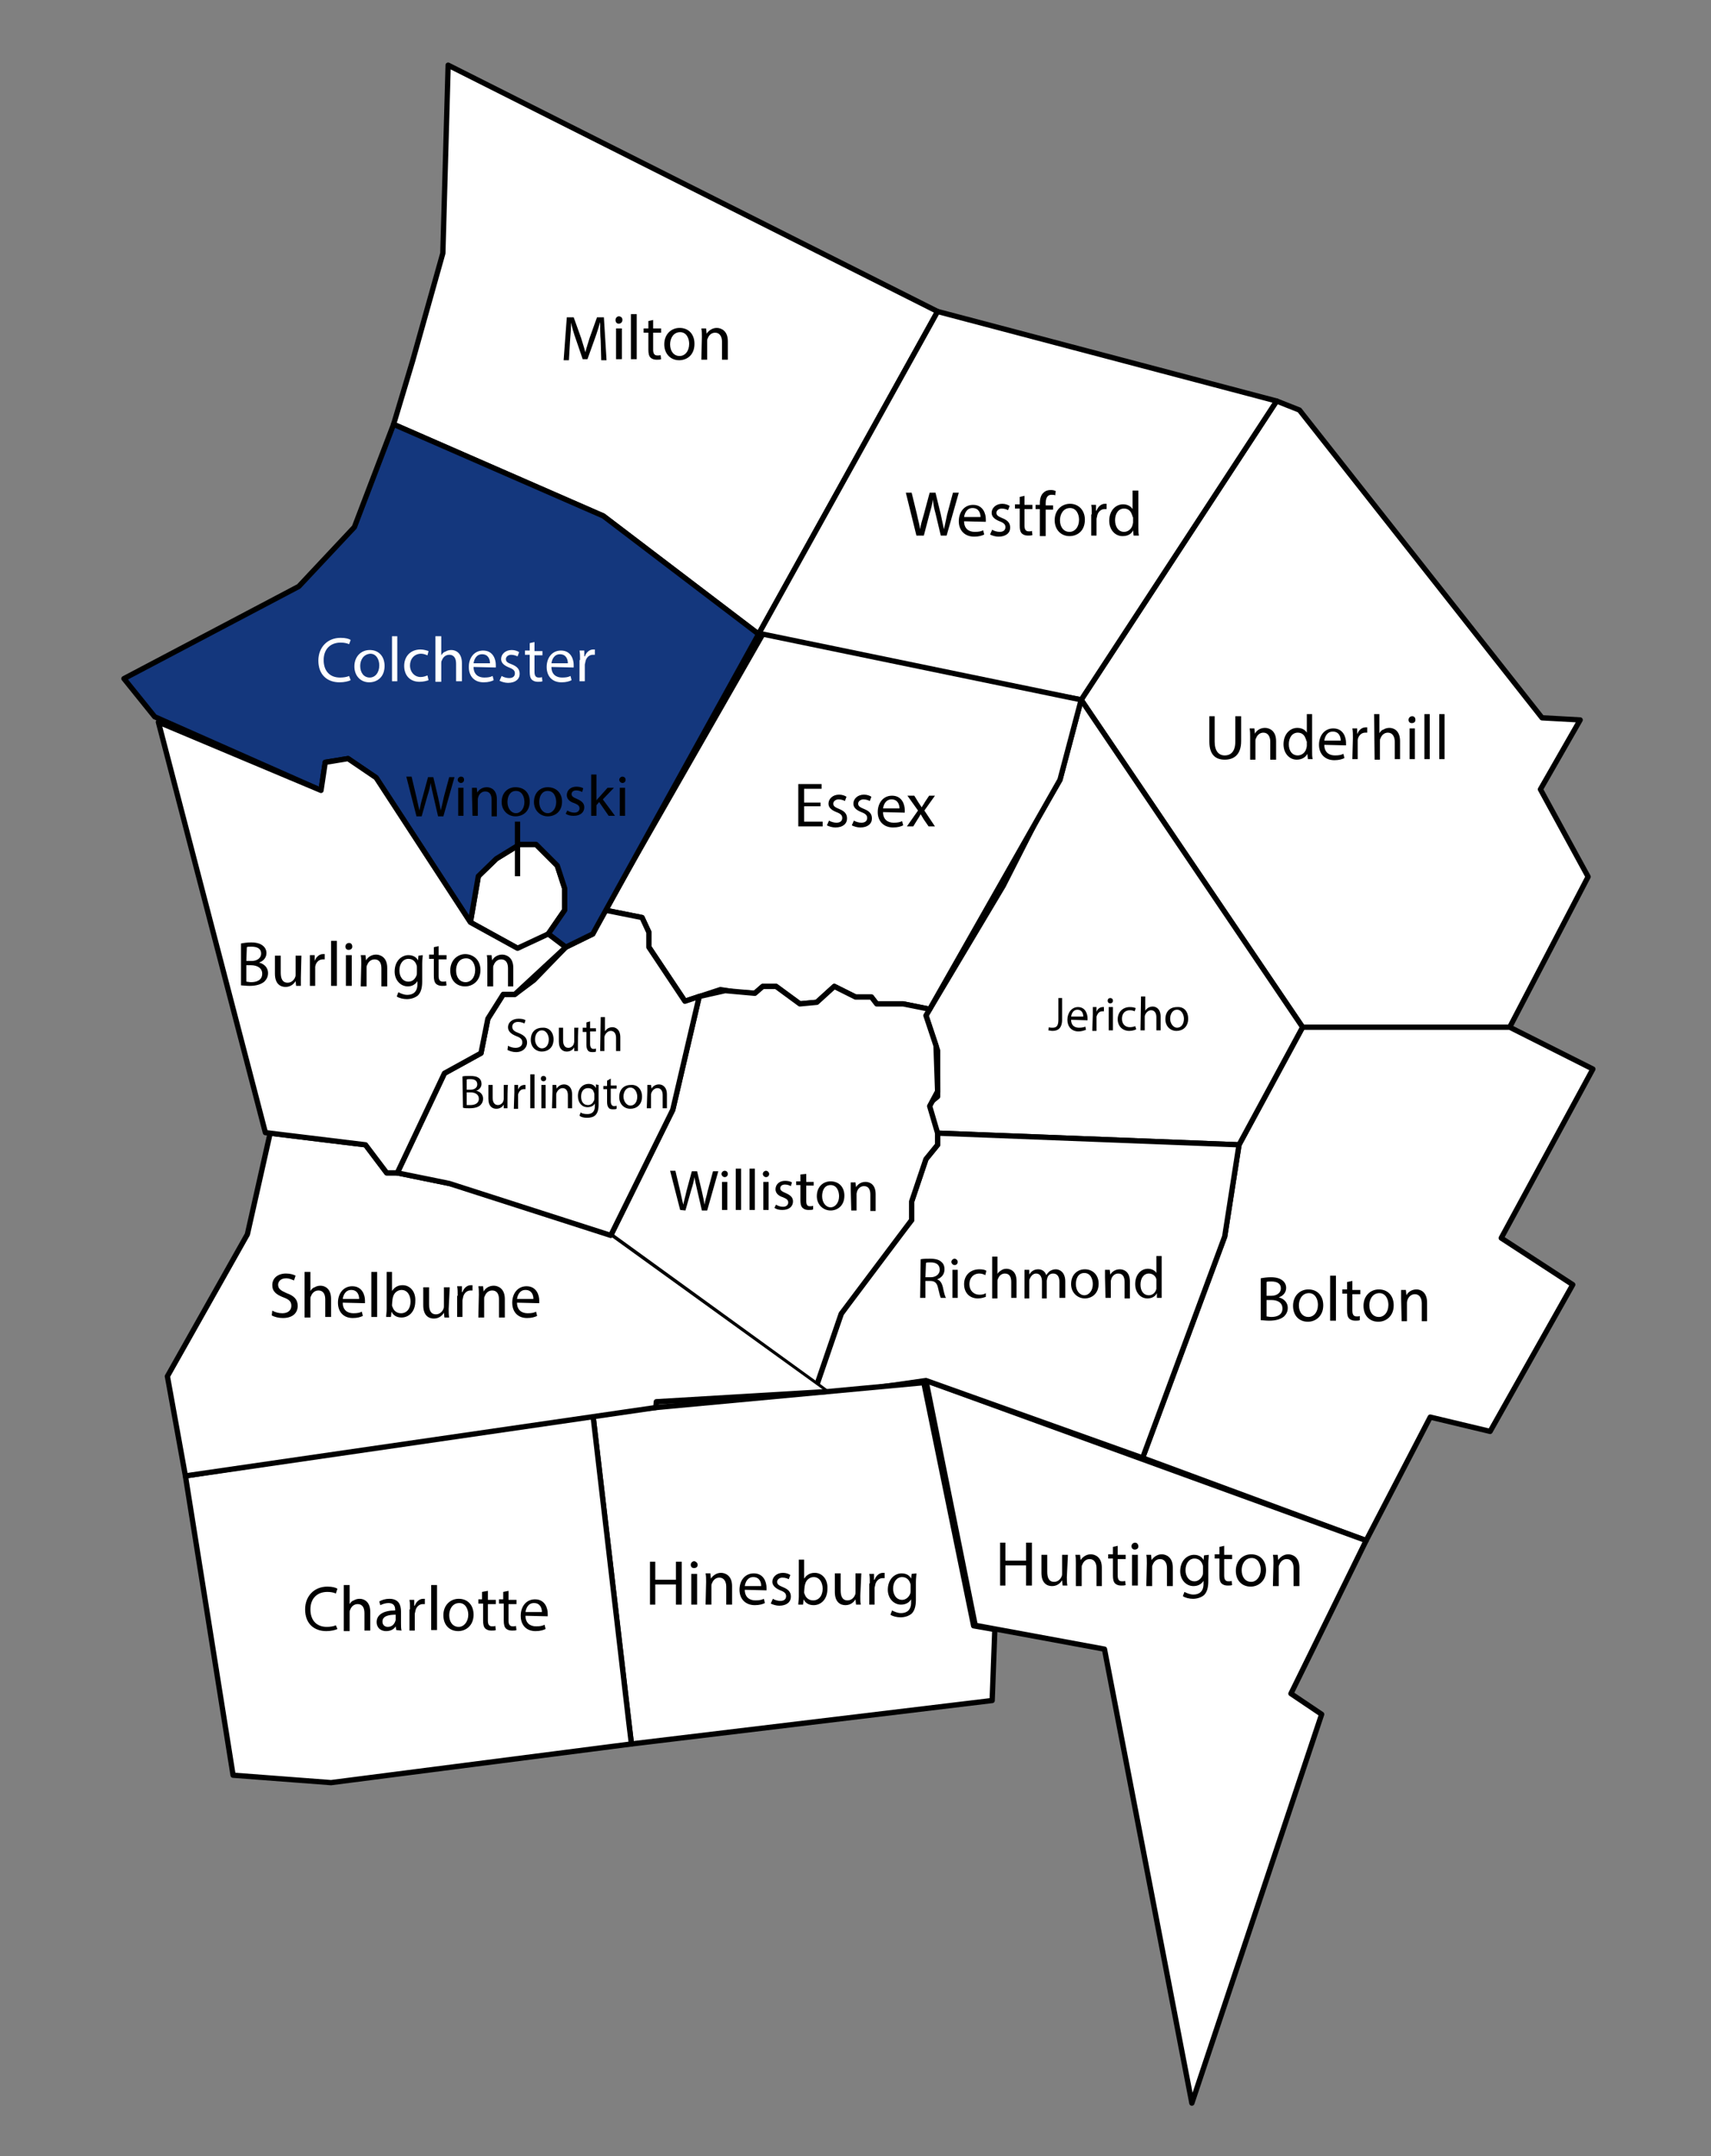 <?xml version="1.0" encoding="utf-8"?>
<!-- Generator: Adobe Illustrator 24.2.3, SVG Export Plug-In . SVG Version: 6.00 Build 0)  -->
<svg version="1.1" id="Layer_1" xmlns="http://www.w3.org/2000/svg" xmlns:xlink="http://www.w3.org/1999/xlink" x="0px" y="0px"
	 viewBox="0 0 323 407" style="enable-background:new 0 0 323 407;" xml:space="preserve">
<rect x="0" y="0" width="323" height="407" fill="#808080" stroke="none"/>
<style type="text/css">
	
		.st0{display:none;fill-rule:evenodd;clip-rule:evenodd;fill:#5D87A1;stroke:#F8F9FA;stroke-width:0.5;stroke-linecap:round;stroke-linejoin:round;}
	.st1{fill-rule:evenodd;clip-rule:evenodd;fill:#FFFFFF;stroke:#000000;stroke-linecap:round;stroke-linejoin:round;}
	.st2{fill-rule:evenodd;clip-rule:evenodd;fill:#14377D;stroke:#000000;stroke-linecap:round;stroke-linejoin:round;}
	.st3{fill:none;}
	.st4{fill:#FFFFFF;}
	.st5{fill:none;stroke:#000000;stroke-miterlimit:10;}
</style>
<polygon id="Chittenden_County" class="st0" points="44,335.1 31.6,259.8 46.7,233 50.1,213.8 29.2,135.3 22.4,128.5 56.4,110.7 
	66.9,99.5 83.6,47.8 84.6,12.3 185.5,62.9 235.2,74.1 245.3,77.4 291.1,135.5 298.3,135.9 286.6,154.4 299.8,165.5 286.1,195.9 
	300.7,201.8 283.4,233.7 296.9,242.5 281.3,270.2 270,267.5 243.7,319.7 249.5,323.6 226,401.6 208.5,311.3 187.8,307.6 187.3,321 
	62.5,336.5 "/>
<g id="Unerhill">
	<polygon class="st1" points="299.8,165.5 285,193.9 245.9,193.9 204.1,132.1 241,75.7 245.3,77.4 291.1,135.5 298.3,135.9 
		290.8,149 	"/>
</g>
<polygon id="Milton" class="st1" points="84.6,12.3 83.6,47.8 77.9,68.1 74.3,80.1 113.9,97.4 143.2,119.7 177,58.8 "/>
<polygon id="Westford" class="st1" points="241,75.7 204.1,132.1 185.4,128.6 143.2,119.7 177,58.8 "/>
<polygon id="Bolton" class="st1" points="285,193.9 300.7,201.8 283.4,233.7 296.9,242.5 281.3,270.2 270,267.5 257.9,290.8 
	215.7,275.2 231.2,233.4 233.9,216.1 245.9,193.9 "/>
<polygon id="Huntington" class="st1" points="174.8,260.6 184.1,306.8 208.5,311.3 225,397 249.5,323.6 243.7,319.7 257.9,290.8 "/>
<polygon id="Jericho" class="st1" points="204.1,132.1 200.1,147.2 195.7,154.8 189.4,167.2 174.8,191.7 177,198.3 177,207 
	174.8,208.8 177,213.9 233.9,216.1 245.9,193.9 "/>
<polygon id="Richmond" class="st1" points="177,213.9 177,216.1 174.8,218.8 172.1,226.8 172.1,230.3 164.6,239.7 158.8,248 
	154.2,261.4 156.6,263.2 174.8,260.6 215.7,275.2 231.2,233.4 233.9,216.1 "/>
<polygon id="Hinesburg" class="st1" points="174.4,261 111.9,266.8 119.2,329.2 187.3,321 187.8,307.6 183.8,306.9 "/>
<polygon id="Essex" class="st1" points="175.5,190.5 170.5,189.5 165.5,189.5 164.5,188.2 161.5,188.2 157.5,186.2 154.2,189.2 
	151,189.5 146.5,186.2 144,186.2 142.5,187.5 139,187.3 136,186.8 129.3,189 122.5,178.8 122.5,176 121.2,173.2 114.2,171.8 
	144,119.7 204.1,132.1 200.1,147.2 "/>
<polygon id="Williston" class="st1" points="115.3,233.2 154.2,261.4 158.8,248 172.1,230.3 172.1,226.8 174.8,218.8 177,216.1 
	177,213.9 175.5,208.8 177,206 176.7,197.4 174.8,191.7 175.5,190.5 170.5,189.5 165.5,189.5 164.5,188.2 161.5,188.2 157.5,186.2 
	154.2,189.2 151,189.5 146.5,186.2 144,186.2 142.5,187.5 136.9,187 132,188.1 127,209.5 "/>
<polygon id="Charlotte" class="st1" points="35,278.6 57.4,275.2 111.9,266.8 118.7,325.1 119.2,329.2 62.5,336.5 44,335.1 "/>
<polyline id="Shelburne" class="st1" points="155.9,262.7 123.9,264.6 123.8,265.7 35,278.6 31.6,259.8 46.7,233 51,213.9 69,216.1 
	73,221.4 75,221.4 86.8,223.8 114.2,232.6 "/>
<polygon id="South_Burlington" class="st1" points="114.2,171.8 111.9,176.3 106.8,178.8 100.8,185 97.2,187.7 95,187.7 92.1,192.3 
	90.8,198.8 83.9,202.6 75,221.4 84.8,223.4 115.3,233.2 127,209.5 132,188.1 129.3,189 122.5,178.8 122.5,176 121.2,173.2 "/>
<polygon id="Winnoski" class="st1" points="88.8,174.1 90.3,165.4 93.7,162.1 98.1,159.4 101.2,159.4 105.2,163.4 106.6,167.7 
	106.6,171.8 103.5,176.3 99.2,179 97.7,179 "/>
<polygon id="Colchester" class="st2" points="74.3,80.1 66.9,99.5 56.4,110.7 23.4,128.1 29.2,135.3 60.6,149.2 61.4,143.9 
	65.7,143.2 71,146.8 88.8,174.1 90.3,165.4 93.7,162.1 98.1,159.4 101.2,159.4 105.2,163.4 106.6,167.7 106.6,171.8 103.5,176.3 
	106.8,178.8 111.9,176.3 143.2,119.7 113.9,97.4 "/>
<polygon id="Burlington" class="st1" points="50.1,213.8 69,216.1 73,221.4 75,221.4 83.9,202.6 90.8,198.8 92.1,192.3 95,187.7 
	97.2,187.7 106.8,178.8 103.5,176.3 97.7,179 88.8,174.1 71,146.8 65.7,143.2 61.4,143.9 60.6,149.2 29.9,136.3 "/>
<g>
	<rect x="105.7" y="59.3" class="st3" width="40" height="13.3"/>
	<path d="M113.4,64.3c-0.1-1.1-0.1-2.5-0.1-3.5h0c-0.3,1-0.6,2-1,3.1l-1.4,3.9H110l-1.3-3.8c-0.4-1.1-0.7-2.2-0.9-3.1h0
		c0,1-0.1,2.4-0.2,3.6l-0.2,3.5h-1l0.6-8.1h1.3l1.4,3.9c0.3,1,0.6,1.9,0.8,2.7h0c0.2-0.8,0.5-1.7,0.8-2.7l1.4-3.9h1.3l0.5,8.1h-1
		L113.4,64.3z"/>
	<path d="M117.5,60.4c0,0.4-0.3,0.7-0.7,0.7c-0.4,0-0.6-0.3-0.6-0.7c0-0.4,0.3-0.7,0.7-0.7C117.3,59.8,117.5,60,117.5,60.4z
		 M116.3,67.8V62h1.1v5.8H116.3z"/>
	<path d="M119.1,59.3h1.1v8.5h-1.1V59.3z"/>
	<path d="M123.3,60.4V62h1.5v0.8h-1.5V66c0,0.7,0.2,1.1,0.8,1.1c0.3,0,0.5,0,0.6-0.1l0.1,0.8c-0.2,0.1-0.5,0.1-0.9,0.1
		c-0.5,0-0.9-0.2-1.1-0.4c-0.3-0.3-0.4-0.8-0.4-1.5v-3.2h-0.9V62h0.9v-1.4L123.3,60.4z"/>
	<path d="M131.1,64.9c0,2.2-1.5,3.1-2.9,3.1c-1.6,0-2.8-1.2-2.8-3c0-1.9,1.3-3.1,2.9-3.1C130,61.9,131.1,63.1,131.1,64.9z M126.5,65
		c0,1.3,0.7,2.2,1.8,2.2c1,0,1.8-0.9,1.8-2.3c0-1-0.5-2.2-1.7-2.2C127.1,62.7,126.5,63.9,126.5,65z"/>
	<path d="M132.5,63.6c0-0.6,0-1.1-0.1-1.6h0.9l0.1,1h0c0.3-0.5,1-1.1,1.9-1.1c0.8,0,2.1,0.5,2.1,2.5v3.5h-1.1v-3.4
		c0-0.9-0.4-1.7-1.3-1.7c-0.7,0-1.2,0.5-1.4,1.1c-0.1,0.1-0.1,0.3-0.1,0.5v3.5h-1.1L132.5,63.6L132.5,63.6z"/>
</g>
<g>
	<rect x="59.7" y="120.1" class="st3" width="55.7" height="14.7"/>
	<path class="st4" d="M66.2,128.4c-0.4,0.2-1.2,0.4-2.1,0.4c-2.3,0-4-1.4-4-4.1c0-2.5,1.7-4.3,4.2-4.3c1,0,1.6,0.2,1.9,0.4l-0.3,0.8
		c-0.4-0.2-1-0.3-1.6-0.3c-1.9,0-3.2,1.2-3.2,3.3c0,2,1.1,3.3,3.1,3.3c0.6,0,1.3-0.1,1.7-0.3L66.2,128.4z"/>
	<path class="st4" d="M72.6,125.7c0,2.2-1.5,3.1-2.9,3.1c-1.6,0-2.8-1.2-2.8-3c0-1.9,1.3-3.1,2.9-3.1
		C71.5,122.7,72.6,123.9,72.6,125.7z M68,125.7c0,1.3,0.7,2.2,1.8,2.2c1,0,1.8-0.9,1.8-2.3c0-1-0.5-2.2-1.7-2.2
		C68.6,123.5,68,124.6,68,125.7z"/>
	<path class="st4" d="M74,120.1H75v8.5H74V120.1z"/>
	<path class="st4" d="M80.9,128.4c-0.3,0.1-0.9,0.3-1.7,0.3c-1.8,0-2.9-1.2-2.9-3c0-1.8,1.2-3.1,3.1-3.1c0.6,0,1.2,0.2,1.5,0.3
		l-0.2,0.8c-0.3-0.1-0.7-0.3-1.2-0.3c-1.3,0-2.1,1-2.1,2.2c0,1.3,0.9,2.2,2,2.2c0.6,0,1-0.2,1.3-0.3L80.9,128.4z"/>
	<path class="st4" d="M82.2,120.1h1.1v3.6h0c0.2-0.3,0.4-0.6,0.8-0.7c0.3-0.2,0.7-0.3,1.1-0.3c0.8,0,2,0.5,2,2.5v3.4h-1.1v-3.3
		c0-0.9-0.3-1.7-1.3-1.7c-0.7,0-1.2,0.5-1.4,1.1c-0.1,0.1-0.1,0.3-0.1,0.5v3.5h-1.1C82.2,128.6,82.2,120.1,82.2,120.1z"/>
	<path class="st4" d="M89.4,125.9c0,1.4,0.9,2,2,2c0.8,0,1.2-0.1,1.6-0.3l0.2,0.8c-0.4,0.2-1,0.4-1.9,0.4c-1.8,0-2.8-1.2-2.8-2.9
		s1-3.1,2.7-3.1c1.9,0,2.4,1.7,2.4,2.7c0,0.2,0,0.4,0,0.5L89.4,125.9L89.4,125.9z M92.5,125.2c0-0.7-0.3-1.7-1.5-1.7
		c-1.1,0-1.5,1-1.6,1.7H92.5z"/>
	<path class="st4" d="M94.7,127.6c0.3,0.2,0.9,0.4,1.4,0.4c0.8,0,1.1-0.4,1.1-0.9c0-0.5-0.3-0.8-1.1-1.1c-1-0.4-1.5-0.9-1.5-1.6
		c0-0.9,0.8-1.7,2-1.7c0.6,0,1.1,0.2,1.4,0.4l-0.3,0.8c-0.2-0.1-0.7-0.3-1.2-0.3c-0.6,0-1,0.4-1,0.8c0,0.5,0.3,0.7,1.1,1
		c1,0.4,1.5,0.9,1.5,1.8c0,1-0.8,1.7-2.2,1.7c-0.6,0-1.2-0.2-1.6-0.4L94.7,127.6z"/>
	<path class="st4" d="M100.9,121.2v1.7h1.5v0.8h-1.5v3.1c0,0.7,0.2,1.1,0.8,1.1c0.3,0,0.5,0,0.6-0.1l0.1,0.8
		c-0.2,0.1-0.5,0.1-0.9,0.1c-0.5,0-0.9-0.2-1.1-0.4c-0.3-0.3-0.4-0.8-0.4-1.5v-3.2h-0.9v-0.8h0.9v-1.4L100.9,121.2z"/>
	<path class="st4" d="M104.1,125.9c0,1.4,0.9,2,2,2c0.8,0,1.2-0.1,1.6-0.3l0.2,0.8c-0.4,0.2-1,0.4-1.9,0.4c-1.8,0-2.8-1.2-2.8-2.9
		s1-3.1,2.7-3.1c1.9,0,2.4,1.7,2.4,2.7c0,0.2,0,0.4,0,0.5L104.1,125.9L104.1,125.9z M107.2,125.2c0-0.7-0.3-1.7-1.5-1.7
		c-1.1,0-1.5,1-1.6,1.7H107.2z"/>
	<path class="st4" d="M109.5,124.6c0-0.7,0-1.3-0.1-1.8h0.9l0,1.1h0.1c0.3-0.8,0.9-1.3,1.6-1.3c0.1,0,0.2,0,0.3,0v1
		c-0.1,0-0.2,0-0.4,0c-0.7,0-1.3,0.6-1.4,1.4c0,0.1-0.1,0.3-0.1,0.5v3.1h-1V124.6z"/>
</g>
<g>
	<rect x="44.6" y="177.6" class="st3" width="72.9" height="12.9"/>
	<path d="M45.5,178.1c0.5-0.1,1.2-0.2,1.9-0.2c1,0,1.7,0.2,2.2,0.6c0.4,0.3,0.7,0.8,0.7,1.4c0,0.8-0.5,1.5-1.4,1.8v0
		c0.8,0.2,1.7,0.8,1.7,2c0,0.7-0.3,1.2-0.7,1.6c-0.6,0.5-1.5,0.8-2.8,0.8c-0.7,0-1.3-0.1-1.6-0.1L45.5,178.1L45.5,178.1z
		 M46.5,181.4h1c1.1,0,1.8-0.6,1.8-1.4c0-0.9-0.7-1.3-1.8-1.3c-0.5,0-0.8,0-0.9,0.1L46.5,181.4L46.5,181.4z M46.5,185.3
		c0.2,0,0.5,0.1,0.9,0.1c1.1,0,2.1-0.4,2.1-1.6c0-1.1-1-1.6-2.1-1.6h-0.9V185.3z"/>
	<path d="M56.8,184.5c0,0.6,0,1.1,0,1.6h-0.9l-0.1-0.9h0c-0.3,0.5-0.9,1.1-1.9,1.1c-0.9,0-2-0.5-2-2.5v-3.4H53v3.2
		c0,1.1,0.3,1.9,1.3,1.9c0.7,0,1.2-0.5,1.4-1c0.1-0.2,0.1-0.4,0.1-0.5v-3.6h1.1L56.8,184.5L56.8,184.5z"/>
	<path d="M58.5,182.1c0-0.7,0-1.3,0-1.8h0.9l0,1.1h0c0.3-0.8,0.9-1.3,1.6-1.3c0.1,0,0.2,0,0.3,0v1c-0.1,0-0.2,0-0.4,0
		c-0.7,0-1.3,0.6-1.4,1.4c0,0.1,0,0.3,0,0.5v3.1h-1V182.1z"/>
	<path d="M62.5,177.6h1.1v8.5h-1.1V177.6z"/>
	<path d="M66.5,178.7c0,0.4-0.3,0.6-0.7,0.6c-0.4,0-0.6-0.3-0.6-0.6c0-0.4,0.3-0.7,0.7-0.7C66.3,178,66.5,178.3,66.5,178.7z
		 M65.3,186.1v-5.8h1.1v5.8H65.3z"/>
	<path d="M68.2,181.9c0-0.6,0-1.1-0.1-1.6h0.9l0.1,1h0c0.3-0.6,1-1.1,1.9-1.1c0.8,0,2.1,0.5,2.1,2.5v3.5H72v-3.4
		c0-0.9-0.3-1.7-1.3-1.7c-0.7,0-1.2,0.5-1.4,1.1c-0.1,0.1-0.1,0.3-0.1,0.5v3.5h-1.1L68.2,181.9L68.2,181.9z"/>
	<path d="M79.8,180.3c0,0.4-0.1,0.9-0.1,1.6v3.4c0,1.3-0.3,2.1-0.8,2.6c-0.6,0.5-1.4,0.7-2.1,0.7c-0.7,0-1.5-0.2-1.9-0.5l0.3-0.8
		c0.4,0.2,1,0.5,1.7,0.5c1.1,0,1.9-0.6,1.9-2v-0.6h0c-0.3,0.5-0.9,1-1.8,1c-1.4,0-2.5-1.2-2.5-2.8c0-2,1.3-3.1,2.6-3.1
		c1,0,1.6,0.5,1.8,1h0l0.1-0.9L79.8,180.3L79.8,180.3z M78.7,182.6c0-0.2,0-0.3-0.1-0.5c-0.2-0.6-0.7-1.1-1.5-1.1
		c-1,0-1.7,0.9-1.7,2.2c0,1.1,0.6,2.1,1.7,2.1c0.7,0,1.2-0.4,1.5-1.1c0.1-0.2,0.1-0.4,0.1-0.6L78.7,182.6L78.7,182.6z"/>
	<path d="M82.8,178.6v1.7h1.5v0.8h-1.5v3.1c0,0.7,0.2,1.1,0.8,1.1c0.3,0,0.5,0,0.6-0.1l0.1,0.8c-0.2,0.1-0.5,0.1-0.9,0.1
		c-0.5,0-0.9-0.2-1.1-0.4c-0.3-0.3-0.4-0.8-0.4-1.5v-3.2h-0.9v-0.8h0.9v-1.4L82.8,178.6z"/>
	<path d="M90.7,183.1c0,2.1-1.5,3.1-2.9,3.1c-1.6,0-2.8-1.1-2.8-3c0-1.9,1.3-3.1,2.9-3.1C89.6,180.2,90.7,181.4,90.7,183.1z
		 M86.1,183.2c0,1.3,0.7,2.2,1.8,2.2c1,0,1.8-0.9,1.8-2.3c0-1-0.5-2.2-1.7-2.2C86.6,180.9,86.1,182.1,86.1,183.2z"/>
	<path d="M92,181.9c0-0.6,0-1.1-0.1-1.6h0.9l0.1,1h0c0.3-0.6,1-1.1,1.9-1.1c0.8,0,2.1,0.5,2.1,2.5v3.5h-1v-3.4
		c0-0.9-0.3-1.7-1.3-1.7c-0.7,0-1.2,0.5-1.4,1.1c-0.1,0.1-0.1,0.3-0.1,0.5v3.5H92C92,186.1,92,181.9,92,181.9z"/>
</g>
<g>
	<rect x="149.8" y="147.5" class="st3" width="34.2" height="15.1"/>
	<path d="M154.9,152.2h-3.1v2.9h3.5v0.9h-4.6V148h4.4v0.9h-3.3v2.6h3.1L154.9,152.2L154.9,152.2z"/>
	<path d="M156.5,154.9c0.3,0.2,0.9,0.4,1.4,0.4c0.8,0,1.1-0.4,1.1-0.9c0-0.5-0.3-0.8-1.1-1.1c-1-0.4-1.5-0.9-1.5-1.6
		c0-0.9,0.8-1.7,2-1.7c0.6,0,1.1,0.2,1.4,0.4l-0.3,0.8c-0.2-0.1-0.6-0.3-1.2-0.3c-0.6,0-1,0.4-1,0.8c0,0.5,0.4,0.7,1.1,1
		c1,0.4,1.5,0.9,1.5,1.8c0,1-0.8,1.7-2.2,1.7c-0.6,0-1.2-0.2-1.6-0.4L156.5,154.9z"/>
	<path d="M161.2,154.9c0.3,0.2,0.9,0.4,1.4,0.4c0.8,0,1.1-0.4,1.1-0.9c0-0.5-0.3-0.8-1.1-1.1c-1-0.4-1.5-0.9-1.5-1.6
		c0-0.9,0.8-1.7,2-1.7c0.6,0,1.1,0.2,1.4,0.4l-0.3,0.8c-0.2-0.1-0.6-0.3-1.2-0.3c-0.6,0-1,0.4-1,0.8c0,0.5,0.4,0.7,1.1,1
		c1,0.4,1.5,0.9,1.5,1.8c0,1-0.8,1.7-2.2,1.7c-0.6,0-1.2-0.2-1.6-0.4L161.2,154.9z"/>
	<path d="M166.7,153.3c0,1.4,0.9,2,2,2c0.8,0,1.2-0.1,1.6-0.3l0.2,0.8c-0.4,0.2-1,0.4-1.9,0.4c-1.8,0-2.9-1.2-2.9-2.9s1-3.1,2.7-3.1
		c1.9,0,2.4,1.7,2.4,2.7c0,0.2,0,0.4,0,0.5L166.7,153.3L166.7,153.3z M169.8,152.6c0-0.7-0.3-1.7-1.5-1.7c-1.1,0-1.5,1-1.6,1.7
		H169.8z"/>
	<path d="M172.6,150.2l0.8,1.3c0.2,0.3,0.4,0.6,0.6,0.9h0c0.2-0.4,0.4-0.6,0.6-1l0.8-1.2h1.1l-2,2.8l2,3h-1.2l-0.9-1.3
		c-0.2-0.3-0.4-0.7-0.6-1h0c-0.2,0.4-0.4,0.7-0.6,1l-0.8,1.3h-1.2l2.1-3l-2-2.8L172.6,150.2L172.6,150.2z"/>
</g>
<g>
	<rect x="170.8" y="92.6" class="st3" width="50.4" height="14.7"/>
	<path d="M173,101.1L171,93h1.1l1,4.1c0.2,1,0.5,2,0.6,2.8h0c0.1-0.8,0.4-1.8,0.7-2.8l1.1-4.1h1.1l1,4.1c0.2,1,0.4,1.9,0.6,2.8h0
		c0.2-0.9,0.4-1.8,0.6-2.8l1.1-4.1h1.1l-2.3,8.1h-1.1l-1-4.2c-0.3-1-0.4-1.8-0.5-2.6h0c-0.1,0.8-0.3,1.6-0.6,2.6l-1.1,4.2L173,101.1
		L173,101.1z"/>
	<path d="M182,98.4c0,1.4,0.9,2,2,2c0.8,0,1.2-0.1,1.6-0.3l0.2,0.8c-0.4,0.2-1,0.4-1.9,0.4c-1.8,0-2.9-1.2-2.9-2.9s1-3.1,2.7-3.1
		c1.9,0,2.4,1.7,2.4,2.7c0,0.2,0,0.4,0,0.5L182,98.4L182,98.4z M185.1,97.6c0-0.7-0.3-1.7-1.5-1.7c-1.1,0-1.5,1-1.6,1.7H185.1z"/>
	<path d="M187.3,100c0.3,0.2,0.9,0.4,1.4,0.4c0.8,0,1.1-0.4,1.1-0.9c0-0.5-0.3-0.8-1.1-1.1c-1-0.4-1.5-0.9-1.5-1.6
		c0-0.9,0.8-1.7,2-1.7c0.6,0,1.1,0.2,1.4,0.4l-0.3,0.8c-0.2-0.1-0.6-0.3-1.2-0.3c-0.6,0-1,0.4-1,0.8c0,0.5,0.4,0.7,1.1,1
		c1,0.4,1.5,0.9,1.5,1.8c0,1-0.8,1.7-2.2,1.7c-0.6,0-1.2-0.2-1.6-0.4L187.3,100z"/>
	<path d="M193.4,93.6v1.7h1.5v0.8h-1.5v3.1c0,0.7,0.2,1.1,0.8,1.1c0.3,0,0.5,0,0.6-0.1l0.1,0.8c-0.2,0.1-0.5,0.1-0.9,0.1
		c-0.5,0-0.9-0.2-1.1-0.4c-0.3-0.3-0.4-0.8-0.4-1.5v-3.2h-0.9v-0.8h0.9v-1.4L193.4,93.6z"/>
	<path d="M196.3,101.1v-5h-0.8v-0.8h0.8V95c0-0.8,0.2-1.6,0.7-2c0.4-0.4,0.9-0.5,1.4-0.5c0.4,0,0.7,0.1,0.9,0.2l-0.1,0.8
		c-0.2-0.1-0.4-0.1-0.7-0.1c-0.9,0-1.1,0.8-1.1,1.7v0.3h1.4v0.8h-1.4v5H196.3z"/>
	<path d="M204.8,98.1c0,2.2-1.5,3.1-2.9,3.1c-1.6,0-2.8-1.2-2.8-3c0-1.9,1.3-3.1,2.9-3.1C203.6,95.1,204.8,96.3,204.8,98.1z
		 M200.1,98.2c0,1.3,0.7,2.2,1.8,2.2c1,0,1.8-0.9,1.8-2.3c0-1-0.5-2.2-1.7-2.2C200.7,95.9,200.1,97.1,200.1,98.2z"/>
	<path d="M206.1,97.1c0-0.7,0-1.3-0.1-1.8h0.9l0,1.1h0.1c0.3-0.8,0.9-1.3,1.6-1.3c0.1,0,0.2,0,0.3,0v1c-0.1,0-0.2,0-0.4,0
		c-0.7,0-1.3,0.6-1.4,1.4c0,0.1-0.1,0.3-0.1,0.5v3.1h-1V97.1z"/>
	<path d="M214.9,92.6v7c0,0.5,0,1.1,0.1,1.5H214l-0.1-1h0c-0.3,0.7-1,1.1-2,1.1c-1.4,0-2.5-1.2-2.5-2.9c0-1.9,1.2-3.1,2.6-3.1
		c0.9,0,1.5,0.4,1.8,0.9h0v-3.5C213.8,92.6,214.9,92.6,214.9,92.6z M213.8,97.6c0-0.1,0-0.3-0.1-0.4c-0.2-0.7-0.7-1.2-1.5-1.2
		c-1.1,0-1.7,1-1.7,2.2c0,1.2,0.6,2.2,1.7,2.2c0.7,0,1.4-0.5,1.6-1.3c0-0.1,0.1-0.3,0.1-0.5V97.6z"/>
</g>
<g>
	<rect x="227.4" y="134.8" class="st3" width="55.1" height="15.1"/>
	<path d="M229.3,135.2v4.8c0,1.8,0.8,2.6,1.9,2.6c1.2,0,2-0.8,2-2.6v-4.8h1.1v4.7c0,2.5-1.3,3.5-3.1,3.5c-1.7,0-2.9-0.9-2.9-3.4
		v-4.8L229.3,135.2L229.3,135.2z"/>
	<path d="M236,139.1c0-0.6,0-1.1-0.1-1.6h0.9l0.1,1h0c0.3-0.6,1-1.1,1.9-1.1c0.8,0,2.1,0.5,2.1,2.5v3.5h-1.1v-3.4
		c0-0.9-0.4-1.7-1.3-1.7c-0.7,0-1.2,0.5-1.4,1.1c-0.1,0.1-0.1,0.3-0.1,0.5v3.5H236V139.1z"/>
	<path d="M247.7,134.8v7c0,0.5,0,1.1,0.1,1.5h-0.9l-0.1-1h0c-0.3,0.6-1,1.1-2,1.1c-1.4,0-2.5-1.2-2.5-2.9c0-1.9,1.2-3.1,2.6-3.1
		c0.9,0,1.5,0.4,1.8,0.9h0v-3.5L247.7,134.8L247.7,134.8z M246.6,139.9c0-0.1,0-0.3-0.1-0.4c-0.2-0.7-0.7-1.2-1.5-1.2
		c-1.1,0-1.7,1-1.7,2.2c0,1.2,0.6,2.1,1.7,2.1c0.7,0,1.4-0.5,1.6-1.3c0-0.1,0.1-0.3,0.1-0.5V139.9z"/>
	<path d="M250,140.6c0,1.4,0.9,2,2,2c0.8,0,1.2-0.1,1.6-0.3l0.2,0.8c-0.4,0.2-1,0.4-1.9,0.4c-1.8,0-2.9-1.2-2.9-2.9s1-3.1,2.7-3.1
		c1.9,0,2.4,1.7,2.4,2.7c0,0.2,0,0.4,0,0.5L250,140.6L250,140.6z M253.1,139.8c0-0.7-0.3-1.7-1.5-1.7c-1.1,0-1.5,1-1.6,1.7H253.1z"
		/>
	<path d="M255.4,139.3c0-0.7,0-1.3-0.1-1.8h0.9l0,1.1h0c0.3-0.8,0.9-1.3,1.6-1.3c0.1,0,0.2,0,0.3,0v1c-0.1,0-0.2,0-0.4,0
		c-0.7,0-1.3,0.6-1.4,1.4c0,0.1,0,0.3,0,0.5v3.1h-1L255.4,139.3L255.4,139.3z"/>
	<path d="M259.4,134.8h1v3.6h0c0.2-0.3,0.4-0.6,0.8-0.7c0.3-0.2,0.7-0.3,1.1-0.3c0.8,0,2,0.5,2,2.5v3.4h-1V140
		c0-0.9-0.4-1.7-1.3-1.7c-0.7,0-1.2,0.5-1.4,1.1c-0.1,0.1-0.1,0.3-0.1,0.5v3.5h-1L259.4,134.8L259.4,134.8z"/>
	<path d="M267.2,135.9c0,0.4-0.3,0.6-0.7,0.6c-0.4,0-0.6-0.3-0.6-0.6c0-0.4,0.3-0.7,0.7-0.7C267,135.2,267.2,135.5,267.2,135.9z
		 M266.1,143.3v-5.8h1v5.8H266.1z"/>
	<path d="M268.9,134.8h1v8.5h-1V134.8z"/>
	<path d="M271.7,134.8h1v8.5h-1V134.8z"/>
</g>
<g>
	<rect x="237.1" y="240.8" class="st3" width="35.6" height="18.2"/>
	<path d="M238,241.3c0.5-0.1,1.2-0.2,1.9-0.2c1,0,1.7,0.2,2.2,0.6c0.4,0.3,0.7,0.8,0.7,1.4c0,0.8-0.5,1.5-1.4,1.8v0
		c0.8,0.2,1.7,0.8,1.7,2c0,0.7-0.3,1.2-0.7,1.6c-0.6,0.5-1.5,0.8-2.8,0.8c-0.7,0-1.3-0.1-1.6-0.1L238,241.3L238,241.3z M239.1,244.6
		h0.9c1.1,0,1.8-0.6,1.8-1.4c0-0.9-0.7-1.3-1.8-1.3c-0.5,0-0.8,0-0.9,0.1V244.6z M239.1,248.5c0.2,0,0.5,0.1,0.9,0.1
		c1.1,0,2.1-0.4,2.1-1.6c0-1.1-0.9-1.6-2.1-1.6h-0.9L239.1,248.5L239.1,248.5z"/>
	<path d="M249.8,246.4c0,2.1-1.5,3.1-2.9,3.1c-1.6,0-2.8-1.1-2.8-3c0-1.9,1.3-3.1,2.9-3.1C248.7,243.4,249.8,244.6,249.8,246.4z
		 M245.2,246.4c0,1.3,0.7,2.2,1.8,2.2c1,0,1.8-0.9,1.8-2.3c0-1-0.5-2.2-1.7-2.2C245.8,244.1,245.2,245.3,245.2,246.4z"/>
	<path d="M251.1,240.8h1.1v8.5h-1.1V240.8z"/>
	<path d="M255.3,241.8v1.7h1.5v0.8h-1.5v3.1c0,0.7,0.2,1.1,0.8,1.1c0.3,0,0.5,0,0.6-0.1l0,0.8c-0.2,0.1-0.5,0.1-0.9,0.1
		c-0.5,0-0.9-0.2-1.1-0.4c-0.3-0.3-0.4-0.8-0.4-1.5v-3.2h-0.9v-0.8h0.9v-1.4L255.3,241.8z"/>
	<path d="M263.1,246.4c0,2.1-1.5,3.1-2.9,3.1c-1.6,0-2.8-1.1-2.8-3c0-1.9,1.3-3.1,2.9-3.1C262,243.4,263.1,244.6,263.1,246.4z
		 M258.5,246.4c0,1.3,0.7,2.2,1.8,2.2c1,0,1.8-0.9,1.8-2.3c0-1-0.5-2.2-1.7-2.2C259.1,244.1,258.5,245.3,258.5,246.4z"/>
	<path d="M264.5,245.1c0-0.6,0-1.1,0-1.6h0.9l0.1,1h0c0.3-0.6,1-1.1,1.9-1.1c0.8,0,2,0.5,2,2.5v3.5h-1v-3.4c0-0.9-0.4-1.7-1.3-1.7
		c-0.7,0-1.2,0.5-1.4,1.1c0,0.1-0.1,0.3-0.1,0.5v3.5h-1L264.5,245.1L264.5,245.1z"/>
</g>
<g>
	<rect x="187.8" y="290.8" class="st3" width="63.1" height="15.1"/>
	<path d="M189.8,291.2v3.4h3.9v-3.4h1.1v8.1h-1.1v-3.8h-3.9v3.8h-1v-8.1H189.8z"/>
	<path d="M201.4,297.7c0,0.6,0,1.1,0.1,1.6h-0.9l-0.1-1h0c-0.3,0.5-0.9,1.1-1.9,1.1c-0.9,0-2-0.5-2-2.5v-3.4h1.1v3.2
		c0,1.1,0.3,1.9,1.3,1.9c0.7,0,1.2-0.5,1.4-1c0.1-0.2,0.1-0.4,0.1-0.5v-3.6h1.1L201.4,297.7L201.4,297.7z"/>
	<path d="M203.1,295.1c0-0.6,0-1.1-0.1-1.6h0.9l0.1,1h0c0.3-0.5,1-1.1,1.9-1.1c0.8,0,2.1,0.5,2.1,2.5v3.5H207v-3.4
		c0-0.9-0.4-1.7-1.3-1.7c-0.7,0-1.2,0.5-1.4,1.1c-0.1,0.1-0.1,0.3-0.1,0.5v3.5h-1.1L203.1,295.1L203.1,295.1z"/>
	<path d="M211,291.8v1.7h1.5v0.8H211v3.1c0,0.7,0.2,1.1,0.8,1.1c0.3,0,0.5,0,0.6-0.1l0.1,0.8c-0.2,0.1-0.5,0.1-0.9,0.1
		c-0.5,0-0.9-0.2-1.1-0.4c-0.3-0.3-0.4-0.8-0.4-1.5v-3.2h-0.9v-0.8h0.9v-1.4L211,291.8z"/>
	<path d="M214.9,291.9c0,0.4-0.3,0.6-0.7,0.6c-0.4,0-0.6-0.3-0.6-0.6c0-0.4,0.3-0.7,0.7-0.7C214.6,291.2,214.9,291.5,214.9,291.9z
		 M213.7,299.3v-5.8h1.1v5.8H213.7z"/>
	<path d="M216.5,295.1c0-0.6,0-1.1-0.1-1.6h0.9l0.1,1h0c0.3-0.5,1-1.1,1.9-1.1c0.8,0,2.1,0.5,2.1,2.5v3.5h-1.1v-3.4
		c0-0.9-0.4-1.7-1.3-1.7c-0.7,0-1.2,0.5-1.4,1.1c-0.1,0.1-0.1,0.3-0.1,0.5v3.5h-1.1L216.5,295.1L216.5,295.1z"/>
	<path d="M228.2,293.5c0,0.4-0.1,0.9-0.1,1.6v3.4c0,1.3-0.3,2.1-0.8,2.6c-0.6,0.5-1.4,0.7-2.1,0.7c-0.7,0-1.5-0.2-1.9-0.5l0.3-0.8
		c0.4,0.2,1,0.5,1.7,0.5c1.1,0,1.9-0.6,1.9-2v-0.6h0c-0.3,0.5-0.9,1-1.9,1c-1.4,0-2.5-1.2-2.5-2.8c0-2,1.3-3.1,2.6-3.1
		c1,0,1.6,0.5,1.8,1h0l0.1-0.9L228.2,293.5L228.2,293.5z M227.1,295.8c0-0.2,0-0.3-0.1-0.5c-0.2-0.6-0.7-1.1-1.5-1.1
		c-1,0-1.7,0.9-1.7,2.2c0,1.1,0.6,2.1,1.7,2.1c0.6,0,1.2-0.4,1.5-1.1c0.1-0.2,0.1-0.4,0.1-0.6L227.1,295.8L227.1,295.8z"/>
	<path d="M231.1,291.8v1.7h1.5v0.8h-1.5v3.1c0,0.7,0.2,1.1,0.8,1.1c0.3,0,0.5,0,0.6-0.1l0.1,0.8c-0.2,0.1-0.5,0.1-0.9,0.1
		c-0.5,0-0.9-0.2-1.1-0.4c-0.3-0.3-0.4-0.8-0.4-1.5v-3.2h-0.9v-0.8h0.9v-1.4L231.1,291.8z"/>
	<path d="M239,296.4c0,2.1-1.5,3.1-2.9,3.1c-1.6,0-2.8-1.1-2.8-3c0-1.9,1.3-3.1,2.9-3.1C237.9,293.4,239,294.6,239,296.4z
		 M234.4,296.4c0,1.3,0.7,2.2,1.8,2.2c1,0,1.8-1,1.8-2.3c0-1-0.5-2.2-1.7-2.2C235,294.1,234.4,295.3,234.4,296.4z"/>
	<path d="M240.4,295.1c0-0.6,0-1.1-0.1-1.6h0.9l0.1,1h0c0.3-0.5,1-1.1,1.9-1.1c0.8,0,2.1,0.5,2.1,2.5v3.5h-1.1v-3.4
		c0-0.9-0.4-1.7-1.3-1.7c-0.7,0-1.2,0.5-1.4,1.1c-0.1,0.1-0.1,0.3-0.1,0.5v3.5h-1.1L240.4,295.1L240.4,295.1z"/>
</g>
<g>
	<rect x="121.7" y="294.3" class="st3" width="57.9" height="14.2"/>
	<path d="M123.7,294.8v3.4h3.9v-3.4h1.1v8.1h-1.1v-3.8h-3.9v3.8h-1v-8.1H123.7z"/>
	<path d="M131.7,295.4c0,0.4-0.3,0.6-0.7,0.6c-0.4,0-0.6-0.3-0.6-0.6c0-0.4,0.3-0.7,0.7-0.7C131.4,294.8,131.7,295,131.7,295.4z
		 M130.5,302.9v-5.8h1.1v5.8H130.5z"/>
	<path d="M133.3,298.6c0-0.6,0-1.1-0.1-1.6h0.9l0.1,1h0c0.3-0.5,1-1.1,1.9-1.1c0.8,0,2.1,0.5,2.1,2.5v3.5h-1.1v-3.4
		c0-0.9-0.4-1.7-1.3-1.7c-0.7,0-1.2,0.5-1.4,1.1c-0.1,0.1-0.1,0.3-0.1,0.5v3.5h-1.1L133.3,298.6L133.3,298.6z"/>
	<path d="M140.6,300.1c0,1.4,0.9,2,2,2c0.8,0,1.2-0.1,1.6-0.3l0.2,0.8c-0.4,0.2-1,0.4-1.9,0.4c-1.8,0-2.9-1.2-2.9-2.9s1-3.1,2.7-3.1
		c1.9,0,2.4,1.7,2.4,2.7c0,0.2,0,0.4,0,0.5L140.6,300.1L140.6,300.1z M143.7,299.4c0-0.7-0.3-1.7-1.5-1.7c-1.1,0-1.5,1-1.6,1.7
		H143.7z"/>
	<path d="M145.9,301.8c0.3,0.2,0.9,0.4,1.4,0.4c0.8,0,1.1-0.4,1.1-0.9c0-0.5-0.3-0.8-1.1-1.1c-1-0.4-1.5-1-1.5-1.6
		c0-0.9,0.8-1.7,2-1.7c0.6,0,1.1,0.2,1.4,0.4l-0.3,0.8c-0.2-0.1-0.6-0.3-1.2-0.3c-0.6,0-1,0.4-1,0.8c0,0.5,0.4,0.7,1.1,1
		c1,0.4,1.5,0.9,1.5,1.8c0,1-0.8,1.7-2.2,1.7c-0.6,0-1.2-0.2-1.6-0.4L145.9,301.8z"/>
	<path d="M150.7,302.9c0-0.4,0.1-1,0.1-1.5v-7h1v3.6h0c0.4-0.6,1-1.1,2-1.1c1.4,0,2.5,1.2,2.4,3c0,2.1-1.3,3.1-2.6,3.1
		c-0.8,0-1.5-0.3-1.9-1.1h0l-0.1,1L150.7,302.9L150.7,302.9z M151.8,300.5c0,0.1,0,0.3,0.1,0.4c0.2,0.7,0.8,1.2,1.6,1.2
		c1.1,0,1.8-0.9,1.8-2.2c0-1.2-0.6-2.2-1.7-2.2c-0.7,0-1.4,0.5-1.6,1.3c0,0.1-0.1,0.3-0.1,0.4L151.8,300.5L151.8,300.5z"/>
	<path d="M162.4,301.3c0,0.6,0,1.1,0.1,1.6h-0.9l-0.1-1h0c-0.3,0.5-0.9,1.1-1.9,1.1c-0.9,0-2-0.5-2-2.5V297h1.1v3.2
		c0,1.1,0.3,1.9,1.3,1.9c0.7,0,1.2-0.5,1.4-1c0.1-0.2,0.1-0.4,0.1-0.5V297h1.1L162.4,301.3L162.4,301.3z"/>
	<path d="M164.2,298.9c0-0.7,0-1.3-0.1-1.8h0.9l0,1.1h0.1c0.3-0.8,0.9-1.3,1.6-1.3c0.1,0,0.2,0,0.3,0v1c-0.1,0-0.2,0-0.4,0
		c-0.7,0-1.3,0.6-1.4,1.4c0,0.1-0.1,0.3-0.1,0.5v3.1h-1V298.9z"/>
	<path d="M173,297c0,0.4-0.1,0.9-0.1,1.6v3.4c0,1.3-0.3,2.1-0.8,2.6c-0.6,0.5-1.4,0.7-2.1,0.7c-0.7,0-1.5-0.2-1.9-0.5l0.3-0.8
		c0.4,0.2,1,0.5,1.7,0.5c1.1,0,1.9-0.6,1.9-2v-0.6h0c-0.3,0.5-0.9,1-1.9,1c-1.4,0-2.5-1.2-2.5-2.8c0-2,1.3-3.1,2.6-3.1
		c1,0,1.6,0.5,1.8,1h0l0.1-0.9L173,297L173,297z M171.9,299.3c0-0.2,0-0.3-0.1-0.5c-0.2-0.6-0.7-1.1-1.5-1.1c-1,0-1.7,0.9-1.7,2.2
		c0,1.1,0.6,2.1,1.7,2.1c0.6,0,1.2-0.4,1.5-1.1c0.1-0.2,0.1-0.4,0.1-0.6L171.9,299.3L171.9,299.3z"/>
</g>
<g>
	<rect x="57.1" y="299.2" class="st3" width="52.4" height="13.3"/>
	<path d="M63.7,307.5c-0.4,0.2-1.2,0.4-2.1,0.4c-2.3,0-4-1.4-4-4.1c0-2.5,1.7-4.3,4.2-4.3c1,0,1.6,0.2,1.9,0.4l-0.3,0.9
		c-0.4-0.2-1-0.3-1.6-0.3c-1.9,0-3.2,1.2-3.2,3.3c0,2,1.1,3.3,3.1,3.3c0.6,0,1.3-0.1,1.7-0.3L63.7,307.5z"/>
	<path d="M64.9,299.2H66v3.6h0c0.2-0.3,0.4-0.6,0.8-0.7c0.3-0.2,0.7-0.3,1.1-0.3c0.8,0,2,0.5,2,2.5v3.5h-1.1v-3.3
		c0-0.9-0.3-1.7-1.3-1.7c-0.7,0-1.2,0.5-1.4,1.1c-0.1,0.1-0.1,0.3-0.1,0.5v3.5h-1.1L64.9,299.2L64.9,299.2z"/>
	<path d="M74.8,307.7l-0.1-0.7h0c-0.3,0.5-0.9,0.9-1.8,0.9c-1.2,0-1.8-0.8-1.8-1.7c0-1.4,1.3-2.2,3.5-2.2v-0.1
		c0-0.5-0.1-1.3-1.3-1.3c-0.5,0-1.1,0.2-1.5,0.4l-0.2-0.7c0.5-0.3,1.2-0.5,1.9-0.5c1.8,0,2.2,1.2,2.2,2.4v2.2c0,0.5,0,1,0.1,1.4
		L74.8,307.7L74.8,307.7z M74.7,304.8c-1.2,0-2.5,0.2-2.5,1.3c0,0.7,0.5,1,1,1c0.8,0,1.2-0.5,1.4-1c0-0.1,0.1-0.2,0.1-0.3V304.8z"/>
	<path d="M77.4,303.8c0-0.7,0-1.3-0.1-1.8h0.9l0,1.1h0.1c0.3-0.8,0.9-1.3,1.6-1.3c0.1,0,0.2,0,0.3,0v1c-0.1,0-0.2,0-0.4,0
		c-0.7,0-1.3,0.6-1.4,1.4c0,0.1-0.1,0.3-0.1,0.5v3.1h-1V303.8z"/>
	<path d="M81.4,299.2h1.1v8.5h-1.1V299.2z"/>
	<path d="M89.4,304.8c0,2.1-1.5,3.1-2.9,3.1c-1.6,0-2.8-1.1-2.8-3c0-1.9,1.3-3.1,2.9-3.1C88.3,301.8,89.4,303,89.4,304.8z
		 M84.8,304.9c0,1.3,0.7,2.2,1.8,2.2c1,0,1.8-1,1.8-2.3c0-1-0.5-2.2-1.7-2.2C85.4,302.6,84.8,303.8,84.8,304.9z"/>
	<path d="M92.1,300.3v1.7h1.5v0.8h-1.5v3.1c0,0.7,0.2,1.1,0.8,1.1c0.3,0,0.5,0,0.6-0.1l0.1,0.8c-0.2,0.1-0.5,0.1-0.9,0.1
		c-0.5,0-0.9-0.2-1.1-0.4c-0.3-0.3-0.4-0.8-0.4-1.5v-3.2h-0.9v-0.8H91v-1.4L92.1,300.3z"/>
	<path d="M96,300.3v1.7h1.5v0.8H96v3.1c0,0.7,0.2,1.1,0.8,1.1c0.3,0,0.5,0,0.6-0.1l0.1,0.8c-0.2,0.1-0.5,0.1-0.9,0.1
		c-0.5,0-0.9-0.2-1.1-0.4c-0.3-0.3-0.4-0.8-0.4-1.5v-3.2h-0.9v-0.8H95v-1.4L96,300.3z"/>
	<path d="M99.2,305c0,1.4,0.9,2,2,2c0.8,0,1.2-0.1,1.6-0.3l0.2,0.8c-0.4,0.2-1,0.4-1.9,0.4c-1.8,0-2.8-1.2-2.8-2.9s1-3.1,2.7-3.1
		c1.9,0,2.4,1.7,2.4,2.7c0,0.2,0,0.4,0,0.5L99.2,305L99.2,305z M102.3,304.3c0-0.7-0.3-1.7-1.5-1.7c-1.1,0-1.5,1-1.6,1.7H102.3z"/>
</g>
<g>
	<rect x="50.7" y="240.1" class="st3" width="60.7" height="12.2"/>
	<path d="M51.4,247.4c0.5,0.3,1.2,0.5,1.9,0.5c1.1,0,1.7-0.6,1.7-1.4c0-0.8-0.4-1.2-1.5-1.6c-1.3-0.5-2.1-1.1-2.1-2.3
		c0-1.3,1-2.2,2.6-2.2c0.8,0,1.4,0.2,1.8,0.4l-0.3,0.9c-0.3-0.1-0.8-0.4-1.5-0.4c-1.1,0-1.5,0.7-1.5,1.2c0,0.8,0.5,1.1,1.6,1.6
		c1.4,0.5,2.1,1.2,2.1,2.4c0,1.3-0.9,2.3-2.8,2.3c-0.8,0-1.6-0.2-2.1-0.5L51.4,247.4z"/>
	<path d="M57.5,240.1h1.1v3.6h0c0.2-0.3,0.4-0.6,0.8-0.7c0.3-0.2,0.7-0.3,1.1-0.3c0.8,0,2,0.5,2,2.5v3.4h-1.1v-3.3
		c0-0.9-0.3-1.7-1.3-1.7c-0.7,0-1.2,0.5-1.4,1.1c-0.1,0.1-0.1,0.3-0.1,0.5v3.5h-1.1V240.1z"/>
	<path d="M64.7,245.9c0,1.4,0.9,2,2,2c0.8,0,1.2-0.1,1.6-0.3l0.2,0.8c-0.4,0.2-1,0.4-1.9,0.4c-1.8,0-2.8-1.2-2.8-2.9s1-3.1,2.7-3.1
		c1.9,0,2.4,1.7,2.4,2.7c0,0.2,0,0.4,0,0.5L64.7,245.9L64.7,245.9z M67.8,245.2c0-0.7-0.3-1.7-1.5-1.7c-1.1,0-1.5,1-1.6,1.7H67.8z"
		/>
	<path d="M70.1,240.1h1.1v8.5h-1.1V240.1z"/>
	<path d="M72.9,248.6c0-0.4,0.1-1,0.1-1.5v-7h1v3.6h0c0.4-0.6,1-1.1,2-1.1c1.4,0,2.5,1.2,2.4,3c0,2.1-1.3,3.1-2.6,3.1
		c-0.8,0-1.5-0.3-1.9-1.1h0l-0.1,1H72.9z M74,246.3c0,0.1,0,0.3,0.1,0.4c0.2,0.7,0.8,1.2,1.6,1.2c1.1,0,1.8-0.9,1.8-2.2
		c0-1.2-0.6-2.2-1.7-2.2c-0.7,0-1.4,0.5-1.6,1.3c0,0.1-0.1,0.3-0.1,0.4L74,246.3L74,246.3z"/>
	<path d="M84.7,247.1c0,0.6,0,1.1,0.1,1.6h-0.9l-0.1-0.9h0c-0.3,0.5-0.9,1.1-1.9,1.1c-0.9,0-2-0.5-2-2.5v-3.4h1.1v3.2
		c0,1.1,0.3,1.9,1.3,1.9c0.7,0,1.2-0.5,1.4-1c0.1-0.2,0.1-0.4,0.1-0.5v-3.6h1.1L84.7,247.1L84.7,247.1z"/>
	<path d="M86.4,244.6c0-0.7,0-1.3-0.1-1.8h0.9l0,1.1h0.1c0.3-0.8,0.9-1.3,1.6-1.3c0.1,0,0.2,0,0.3,0v1c-0.1,0-0.2,0-0.4,0
		c-0.7,0-1.3,0.6-1.4,1.4c0,0.1-0.1,0.3-0.1,0.5v3.1h-1V244.6z"/>
	<path d="M90.4,244.4c0-0.6,0-1.1-0.1-1.6h0.9l0.1,1h0c0.3-0.6,1-1.1,1.9-1.1c0.8,0,2.1,0.5,2.1,2.5v3.5h-1.1v-3.4
		c0-0.9-0.3-1.7-1.3-1.7c-0.7,0-1.2,0.5-1.4,1.1c-0.1,0.1-0.1,0.3-0.1,0.5v3.5h-1.1L90.4,244.4L90.4,244.4z"/>
	<path d="M97.6,245.9c0,1.4,0.9,2,2,2c0.8,0,1.2-0.1,1.6-0.3l0.2,0.8c-0.4,0.2-1,0.4-1.9,0.4c-1.8,0-2.8-1.2-2.8-2.9s1-3.1,2.7-3.1
		c1.9,0,2.4,1.7,2.4,2.7c0,0.2,0,0.4,0,0.5L97.6,245.9L97.6,245.9z M100.7,245.2c0-0.7-0.3-1.7-1.5-1.7c-1.1,0-1.5,1-1.6,1.7H100.7z
		"/>
</g>
<g>
	<rect x="71.9" y="192" class="st3" width="69.3" height="36"/>
	<path d="M95.9,197.4c0.3,0.2,0.9,0.4,1.4,0.4c0.8,0,1.3-0.4,1.3-1c0-0.6-0.3-0.9-1.1-1.2c-1-0.4-1.6-0.9-1.6-1.7
		c0-0.9,0.8-1.6,2-1.6c0.6,0,1.1,0.1,1.3,0.3l-0.2,0.6c-0.2-0.1-0.6-0.3-1.2-0.3c-0.8,0-1.1,0.5-1.1,0.9c0,0.6,0.4,0.9,1.2,1.2
		c1,0.4,1.6,0.9,1.6,1.8c0,0.9-0.7,1.8-2.1,1.8c-0.6,0-1.2-0.2-1.6-0.4L95.9,197.4z"/>
	<path d="M104.5,196.2c0,1.6-1.1,2.3-2.2,2.3c-1.2,0-2.1-0.9-2.1-2.2c0-1.5,0.9-2.3,2.2-2.3C103.6,193.9,104.5,194.8,104.5,196.2z
		 M101,196.2c0,0.9,0.6,1.7,1.3,1.7c0.8,0,1.3-0.7,1.3-1.7c0-0.7-0.4-1.7-1.3-1.7C101.4,194.5,101,195.4,101,196.2z"/>
	<path d="M109.1,197.2c0,0.4,0,0.9,0,1.2h-0.7l0-0.7h0c-0.2,0.4-0.7,0.8-1.4,0.8c-0.7,0-1.5-0.4-1.5-1.9V194h0.8v2.4
		c0,0.8,0.3,1.4,1,1.4c0.5,0,0.9-0.4,1-0.7c0-0.1,0.1-0.3,0.1-0.4V194h0.8C109.1,194,109.1,197.2,109.1,197.2z"/>
	<path d="M111.4,192.8v1.3h1.1v0.6h-1.1v2.4c0,0.5,0.2,0.9,0.6,0.9c0.2,0,0.4,0,0.5-0.1l0,0.6c-0.2,0.1-0.4,0.1-0.7,0.1
		c-0.4,0-0.7-0.1-0.8-0.3c-0.2-0.2-0.3-0.6-0.3-1.1v-2.4h-0.7V194h0.7v-1L111.4,192.8z"/>
	<path d="M113.4,192h0.8v2.7h0c0.1-0.2,0.3-0.4,0.6-0.6c0.2-0.1,0.5-0.2,0.8-0.2c0.6,0,1.5,0.4,1.5,1.9v2.6h-0.8v-2.5
		c0-0.7-0.3-1.3-1-1.3c-0.5,0-0.9,0.4-1.1,0.8c0,0.1-0.1,0.2-0.1,0.4v2.6h-0.8L113.4,192L113.4,192z"/>
	<path d="M87.3,203.2c0.3-0.1,0.9-0.1,1.4-0.1c0.8,0,1.3,0.1,1.7,0.4c0.3,0.2,0.5,0.6,0.5,1.1c0,0.6-0.4,1.1-1,1.3v0
		c0.6,0.1,1.3,0.6,1.3,1.5c0,0.5-0.2,0.9-0.5,1.2c-0.4,0.4-1.1,0.6-2.1,0.6c-0.5,0-0.9,0-1.2-0.1L87.3,203.2L87.3,203.2z
		 M88.1,205.7h0.7c0.8,0,1.3-0.4,1.3-1c0-0.7-0.5-1-1.3-1c-0.4,0-0.6,0-0.7,0.1C88.1,203.7,88.1,205.7,88.1,205.7z M88.1,208.6
		c0.2,0,0.4,0,0.7,0c0.8,0,1.6-0.3,1.6-1.2c0-0.8-0.7-1.2-1.6-1.2h-0.7V208.6z"/>
	<path d="M95.8,208c0,0.4,0,0.9,0,1.2h-0.7l0-0.7h0c-0.2,0.4-0.7,0.8-1.4,0.8c-0.7,0-1.5-0.4-1.5-1.9v-2.6h0.8v2.4
		c0,0.8,0.3,1.4,1,1.4c0.5,0,0.9-0.4,1-0.7c0-0.1,0.1-0.3,0.1-0.4v-2.7h0.8C95.8,204.8,95.8,208,95.8,208z"/>
	<path d="M97.1,206.2c0-0.5,0-0.9,0-1.4h0.7l0,0.9h0c0.2-0.6,0.7-0.9,1.2-0.9c0.1,0,0.2,0,0.2,0v0.8c-0.1,0-0.2,0-0.3,0
		c-0.6,0-0.9,0.4-1.1,1c0,0.1,0,0.2,0,0.4v2.3h-0.8L97.1,206.2L97.1,206.2z"/>
	<path d="M100.1,202.8h0.8v6.4h-0.8V202.8z"/>
	<path d="M103.1,203.6c0,0.3-0.2,0.5-0.5,0.5c-0.3,0-0.5-0.2-0.5-0.5c0-0.3,0.2-0.5,0.5-0.5S103.1,203.3,103.1,203.6z M102.2,209.2
		v-4.4h0.8v4.4H102.2z"/>
	<path d="M104.3,206c0-0.4,0-0.8,0-1.2h0.7l0.1,0.7h0c0.2-0.4,0.7-0.8,1.4-0.8c0.6,0,1.5,0.4,1.5,1.9v2.6h-0.8v-2.5
		c0-0.7-0.3-1.3-1-1.3c-0.5,0-0.9,0.4-1.1,0.8c0,0.1-0.1,0.2-0.1,0.4v2.6h-0.8L104.3,206L104.3,206z"/>
	<path d="M113,204.8c0,0.3,0,0.7,0,1.2v2.5c0,1-0.2,1.6-0.6,2c-0.4,0.4-1,0.5-1.6,0.5c-0.5,0-1.1-0.1-1.4-0.4l0.2-0.6
		c0.3,0.2,0.7,0.3,1.3,0.3c0.8,0,1.4-0.4,1.4-1.5v-0.5h0c-0.2,0.4-0.7,0.7-1.4,0.7c-1.1,0-1.8-0.9-1.8-2.1c0-1.5,1-2.3,2-2.3
		c0.8,0,1.2,0.4,1.4,0.8h0l0-0.7L113,204.8L113,204.8z M112.2,206.6c0-0.1,0-0.3-0.1-0.4c-0.1-0.5-0.5-0.8-1.1-0.8
		c-0.8,0-1.3,0.6-1.3,1.6c0,0.9,0.4,1.6,1.3,1.6c0.5,0,0.9-0.3,1.1-0.8c0.1-0.1,0.1-0.3,0.1-0.4L112.2,206.6L112.2,206.6z"/>
	<path d="M115.3,203.6v1.3h1.1v0.6h-1.1v2.4c0,0.5,0.2,0.9,0.6,0.9c0.2,0,0.4,0,0.5-0.1l0,0.6c-0.2,0.1-0.4,0.1-0.7,0.1
		c-0.4,0-0.7-0.1-0.8-0.3c-0.2-0.2-0.3-0.6-0.3-1.1v-2.4h-0.7v-0.6h0.7v-1L115.3,203.6z"/>
	<path d="M121.2,207c0,1.6-1.1,2.3-2.2,2.3c-1.2,0-2.1-0.9-2.1-2.2c0-1.5,0.9-2.3,2.2-2.3C120.3,204.7,121.2,205.6,121.2,207z
		 M117.7,207c0,0.9,0.6,1.7,1.3,1.7c0.8,0,1.3-0.7,1.3-1.7c0-0.7-0.4-1.7-1.3-1.7C118.1,205.3,117.7,206.2,117.7,207z"/>
	<path d="M122.2,206c0-0.4,0-0.8,0-1.2h0.7l0.1,0.7h0c0.2-0.4,0.7-0.8,1.4-0.8c0.6,0,1.5,0.4,1.5,1.9v2.6h-0.8v-2.5
		c0-0.7-0.3-1.3-1-1.3c-0.5,0-0.9,0.4-1.1,0.8c0,0.1-0.1,0.2-0.1,0.4v2.6h-0.8L122.2,206L122.2,206z"/>
</g>
<g>
	<rect x="181" y="188.1" class="st3" width="60.4" height="10.2"/>
	<path d="M199.7,188.4h0.8v4.1c0,1.6-0.8,2.1-1.8,2.1c-0.3,0-0.6-0.1-0.8-0.1l0.1-0.6c0.2,0.1,0.4,0.1,0.7,0.1
		c0.7,0,1.1-0.3,1.1-1.5V188.4z"/>
	<path d="M202.2,192.5c0,1.1,0.7,1.5,1.5,1.5c0.6,0,0.9-0.1,1.2-0.2l0.1,0.6c-0.3,0.1-0.8,0.3-1.4,0.3c-1.3,0-2.1-0.9-2.1-2.2
		s0.8-2.4,2-2.4c1.4,0,1.8,1.3,1.8,2.1c0,0.2,0,0.3,0,0.4L202.2,192.5L202.2,192.5z M204.5,191.9c0-0.5-0.2-1.3-1.1-1.3
		c-0.8,0-1.1,0.7-1.2,1.3H204.5z"/>
	<path d="M206.3,191.5c0-0.5,0-0.9,0-1.4h0.7l0,0.9h0c0.2-0.6,0.7-0.9,1.2-0.9c0.1,0,0.1,0,0.2,0v0.8c-0.1,0-0.2,0-0.3,0
		c-0.6,0-0.9,0.4-1.1,1c0,0.1,0,0.2,0,0.4v2.3h-0.8L206.3,191.5L206.3,191.5z"/>
	<path d="M210.1,188.9c0,0.3-0.2,0.5-0.5,0.5c-0.3,0-0.5-0.2-0.5-0.5c0-0.3,0.2-0.5,0.5-0.5S210.1,188.6,210.1,188.9z M209.3,194.5
		v-4.4h0.8v4.4H209.3z"/>
	<path d="M214.5,194.3c-0.2,0.1-0.7,0.3-1.3,0.3c-1.3,0-2.2-0.9-2.2-2.2c0-1.3,0.9-2.3,2.3-2.3c0.5,0,0.9,0.1,1.1,0.2l-0.2,0.6
		c-0.2-0.1-0.5-0.2-0.9-0.2c-1,0-1.5,0.7-1.5,1.6c0,1,0.6,1.6,1.5,1.6c0.4,0,0.8-0.1,1-0.2L214.5,194.3z"/>
	<path d="M215.4,188.1h0.8v2.7h0c0.1-0.2,0.3-0.4,0.6-0.6c0.2-0.1,0.5-0.2,0.8-0.2c0.6,0,1.5,0.4,1.5,1.9v2.6h-0.8V192
		c0-0.7-0.3-1.3-1-1.3c-0.5,0-0.9,0.4-1.1,0.8c0,0.1-0.1,0.2-0.1,0.4v2.6h-0.8L215.4,188.1L215.4,188.1z"/>
	<path d="M224.3,192.3c0,1.6-1.1,2.3-2.2,2.3c-1.2,0-2.1-0.9-2.1-2.2c0-1.5,0.9-2.3,2.2-2.3C223.5,190,224.3,190.9,224.3,192.3z
		 M220.9,192.3c0,0.9,0.6,1.7,1.3,1.7c0.8,0,1.3-0.7,1.3-1.7c0-0.7-0.4-1.7-1.3-1.7S220.9,191.5,220.9,192.3z"/>
</g>
<g>
	<rect x="119.3" y="220.6" class="st3" width="53.8" height="9.8"/>
	<path d="M128.4,228.4l-1.9-7.4h1l0.9,3.8c0.2,0.9,0.4,1.9,0.6,2.6h0c0.1-0.7,0.4-1.6,0.6-2.6l1-3.7h1l0.9,3.8
		c0.2,0.9,0.4,1.8,0.5,2.5h0c0.1-0.8,0.4-1.6,0.6-2.6l1-3.7h1l-2.1,7.4h-1l-0.9-3.9c-0.2-0.9-0.4-1.7-0.5-2.4h0
		c-0.1,0.7-0.3,1.5-0.6,2.4l-1.1,3.9L128.4,228.4L128.4,228.4z"/>
	<path d="M137.4,221.6c0,0.3-0.2,0.6-0.6,0.6c-0.3,0-0.6-0.3-0.6-0.6c0-0.3,0.3-0.6,0.6-0.6C137.2,221,137.4,221.3,137.4,221.6z
		 M136.3,228.4v-5.3h1v5.3H136.3z"/>
	<path d="M138.9,220.6h1v7.8h-1V220.6z"/>
	<path d="M141.5,220.6h1v7.8h-1V220.6z"/>
	<path d="M145.2,221.6c0,0.3-0.2,0.6-0.6,0.6c-0.3,0-0.6-0.3-0.6-0.6c0-0.3,0.3-0.6,0.6-0.6S145.2,221.3,145.2,221.6z M144.1,228.4
		v-5.3h1v5.3H144.1z"/>
	<path d="M146.5,227.4c0.3,0.2,0.8,0.4,1.3,0.4c0.7,0,1-0.4,1-0.8c0-0.5-0.3-0.7-1-1c-1-0.3-1.4-0.9-1.4-1.5c0-0.9,0.7-1.6,1.8-1.6
		c0.5,0,1,0.1,1.3,0.3l-0.2,0.7c-0.2-0.1-0.6-0.3-1.1-0.3c-0.6,0-0.9,0.3-0.9,0.7c0,0.4,0.3,0.6,1,0.9c0.9,0.4,1.4,0.8,1.4,1.6
		c0,0.9-0.7,1.6-2,1.6c-0.6,0-1.1-0.1-1.5-0.4L146.5,227.4z"/>
	<path d="M152.2,221.6v1.5h1.4v0.7h-1.4v2.9c0,0.7,0.2,1,0.7,1c0.3,0,0.4,0,0.6-0.1l0,0.7c-0.2,0.1-0.5,0.1-0.9,0.1
		c-0.4,0-0.8-0.1-1.1-0.4c-0.3-0.3-0.4-0.8-0.4-1.4v-2.9h-0.8v-0.7h0.8v-1.3L152.2,221.6z"/>
	<path d="M159.4,225.7c0,2-1.4,2.8-2.6,2.8c-1.4,0-2.6-1.1-2.6-2.7c0-1.8,1.2-2.8,2.6-2.8C158.4,223,159.4,224.1,159.4,225.7z
		 M155.2,225.8c0,1.2,0.7,2.1,1.6,2.1c0.9,0,1.6-0.9,1.6-2.1c0-0.9-0.4-2.1-1.6-2.1S155.2,224.8,155.2,225.8z"/>
	<path d="M160.6,224.6c0-0.6,0-1,0-1.4h0.9l0.1,0.9h0c0.3-0.5,0.9-1,1.8-1c0.7,0,1.9,0.4,1.9,2.3v3.2h-1v-3.1c0-0.9-0.3-1.6-1.2-1.6
		c-0.6,0-1.1,0.4-1.3,1c0,0.1-0.1,0.3-0.1,0.4v3.2h-1L160.6,224.6L160.6,224.6z"/>
</g>
<g>
	<rect x="163.6" y="237.2" class="st3" width="65.8" height="14.7"/>
	<path d="M173.8,237.7c0.5-0.1,1.2-0.1,1.8-0.1c1,0,1.7,0.2,2.1,0.6c0.4,0.3,0.6,0.8,0.6,1.4c0,1-0.6,1.6-1.4,1.9v0
		c0.6,0.2,0.9,0.7,1.1,1.5c0.2,1,0.4,1.8,0.6,2h-1c-0.1-0.2-0.3-0.9-0.5-1.8c-0.2-1-0.6-1.4-1.5-1.4h-0.9v3.2h-1L173.8,237.7
		L173.8,237.7z M174.7,241.1h1c1,0,1.7-0.6,1.7-1.4c0-1-0.7-1.4-1.7-1.4c-0.5,0-0.8,0-0.9,0.1L174.7,241.1L174.7,241.1z"/>
	<path d="M180.8,238.2c0,0.3-0.2,0.6-0.6,0.6c-0.3,0-0.6-0.3-0.6-0.6c0-0.3,0.3-0.6,0.6-0.6S180.8,237.9,180.8,238.2z M179.8,245
		v-5.3h1v5.3H179.8z"/>
	<path d="M186.1,244.8c-0.3,0.1-0.8,0.3-1.5,0.3c-1.6,0-2.6-1.1-2.6-2.7c0-1.6,1.1-2.8,2.9-2.8c0.6,0,1.1,0.1,1.3,0.3l-0.2,0.8
		c-0.2-0.1-0.6-0.3-1.1-0.3c-1.2,0-1.9,0.9-1.9,2c0,1.2,0.8,2,1.9,2c0.6,0,0.9-0.1,1.2-0.3L186.1,244.8z"/>
	<path d="M187.3,237.2h1v3.3h0c0.1-0.3,0.4-0.5,0.7-0.7c0.3-0.2,0.6-0.3,1-0.3c0.7,0,1.9,0.4,1.9,2.3v3.2h-1V242
		c0-0.9-0.3-1.6-1.2-1.6c-0.6,0-1.1,0.4-1.3,1c-0.1,0.1-0.1,0.3-0.1,0.5v3.2h-1L187.3,237.2L187.3,237.2z"/>
	<path d="M193.4,241.1c0-0.6,0-1,0-1.4h0.9l0,0.9h0c0.3-0.5,0.8-1,1.7-1c0.7,0,1.3,0.4,1.5,1.1h0c0.2-0.3,0.4-0.5,0.6-0.7
		c0.3-0.2,0.7-0.4,1.2-0.4c0.7,0,1.8,0.5,1.8,2.3v3.1H200v-3c0-1-0.4-1.6-1.2-1.6c-0.6,0-1,0.4-1.1,0.9c0,0.1-0.1,0.3-0.1,0.5v3.3
		h-0.9v-3.2c0-0.9-0.4-1.5-1.1-1.5c-0.6,0-1,0.5-1.2,1c-0.1,0.1-0.1,0.3-0.1,0.5v3.2h-0.9L193.4,241.1L193.4,241.1z"/>
	<path d="M207.4,242.3c0,2-1.4,2.8-2.6,2.8c-1.4,0-2.6-1.1-2.6-2.7c0-1.8,1.2-2.8,2.6-2.8C206.3,239.6,207.4,240.7,207.4,242.3z
		 M203.1,242.4c0,1.2,0.7,2.1,1.6,2.1c0.9,0,1.6-0.9,1.6-2.1c0-0.9-0.4-2.1-1.6-2.1S203.1,241.4,203.1,242.4z"/>
	<path d="M208.6,241.1c0-0.6,0-1,0-1.4h0.9l0.1,0.9h0c0.3-0.5,0.9-1,1.8-1c0.7,0,1.9,0.4,1.9,2.3v3.2h-1V242c0-0.9-0.3-1.6-1.2-1.6
		c-0.6,0-1.1,0.4-1.3,1c0,0.1-0.1,0.3-0.1,0.4v3.2h-1L208.6,241.1L208.6,241.1z"/>
	<path d="M219.3,237.2v6.4c0,0.5,0,1,0,1.4h-0.9l0-0.9h0c-0.3,0.6-0.9,1-1.8,1c-1.3,0-2.3-1.1-2.3-2.7c0-1.8,1.1-2.9,2.4-2.9
		c0.8,0,1.4,0.4,1.6,0.8h0v-3.2H219.3z M218.3,241.9c0-0.1,0-0.3,0-0.4c-0.1-0.6-0.7-1.1-1.4-1.1c-1,0-1.6,0.9-1.6,2.1
		c0,1.1,0.5,2,1.6,2c0.6,0,1.2-0.4,1.4-1.2c0-0.1,0-0.3,0-0.4L218.3,241.9L218.3,241.9z"/>
</g>
<g>
	<rect x="70.1" y="146.2" class="st3" width="55.1" height="14.2"/>
	<path d="M78.6,154l-1.9-7.4h1l0.9,3.8c0.2,0.9,0.4,1.9,0.6,2.6h0c0.1-0.7,0.3-1.6,0.6-2.6l1-3.7h1l0.9,3.8c0.2,0.9,0.4,1.8,0.5,2.5
		h0c0.2-0.8,0.4-1.6,0.6-2.6l1-3.7h1l-2.1,7.4h-1l-0.9-3.9c-0.2-0.9-0.4-1.7-0.5-2.4h0c-0.1,0.7-0.3,1.5-0.6,2.4l-1.1,3.9H78.6z"/>
	<path d="M87.6,147.2c0,0.3-0.2,0.6-0.6,0.6c-0.3,0-0.6-0.3-0.6-0.6c0-0.3,0.3-0.6,0.6-0.6C87.4,146.6,87.6,146.8,87.6,147.2z
		 M86.5,154v-5.3h1v5.3H86.5z"/>
	<path d="M89.1,150.1c0-0.6,0-1,0-1.4h0.9l0.1,0.9h0c0.3-0.5,0.9-1,1.8-1c0.7,0,1.9,0.4,1.9,2.3v3.2h-1v-3.1c0-0.9-0.3-1.6-1.2-1.6
		c-0.6,0-1.1,0.4-1.3,1c0,0.1-0.1,0.3-0.1,0.4v3.2h-1L89.1,150.1L89.1,150.1z"/>
	<path d="M100,151.3c0,2-1.4,2.8-2.7,2.8c-1.4,0-2.6-1.1-2.6-2.7c0-1.8,1.2-2.8,2.6-2.8C99,148.6,100,149.7,100,151.3z M95.8,151.4
		c0,1.2,0.7,2.1,1.6,2.1c0.9,0,1.6-0.9,1.6-2.1c0-0.9-0.4-2.1-1.6-2.1C96.3,149.3,95.8,150.3,95.8,151.4z"/>
	<path d="M106.1,151.3c0,2-1.4,2.8-2.7,2.8c-1.4,0-2.6-1.1-2.6-2.7c0-1.8,1.2-2.8,2.6-2.8C105,148.6,106.1,149.7,106.1,151.3z
		 M101.8,151.4c0,1.2,0.7,2.1,1.6,2.1c0.9,0,1.6-0.9,1.6-2.1c0-0.9-0.4-2.1-1.6-2.1C102.3,149.3,101.8,150.3,101.8,151.4z"/>
	<path d="M107.1,153c0.3,0.2,0.8,0.4,1.3,0.4c0.7,0,1-0.4,1-0.8c0-0.5-0.3-0.7-1-1c-1-0.3-1.4-0.9-1.4-1.5c0-0.9,0.7-1.6,1.8-1.6
		c0.5,0,1,0.1,1.3,0.3l-0.2,0.7c-0.2-0.1-0.6-0.3-1.1-0.3c-0.6,0-0.9,0.3-0.9,0.7c0,0.4,0.3,0.6,1,0.9c0.9,0.4,1.4,0.8,1.4,1.6
		c0,0.9-0.7,1.6-2,1.6c-0.6,0-1.1-0.1-1.5-0.4L107.1,153z"/>
	<path d="M112.6,151.1L112.6,151.1c0.1-0.2,0.3-0.4,0.5-0.6l1.6-1.8h1.2l-2.1,2.2l2.3,3.1h-1.2l-1.8-2.6l-0.5,0.6v2h-1v-7.8h1
		L112.6,151.1L112.6,151.1z"/>
	<path d="M118.1,147.2c0,0.3-0.2,0.6-0.6,0.6c-0.3,0-0.6-0.3-0.6-0.6c0-0.3,0.3-0.6,0.6-0.6C117.8,146.6,118.1,146.8,118.1,147.2z
		 M117,154v-5.3h1v5.3H117z"/>
</g>
<line class="st5" x1="97.7" y1="165.4" x2="97.7" y2="155.1"/>
</svg>
